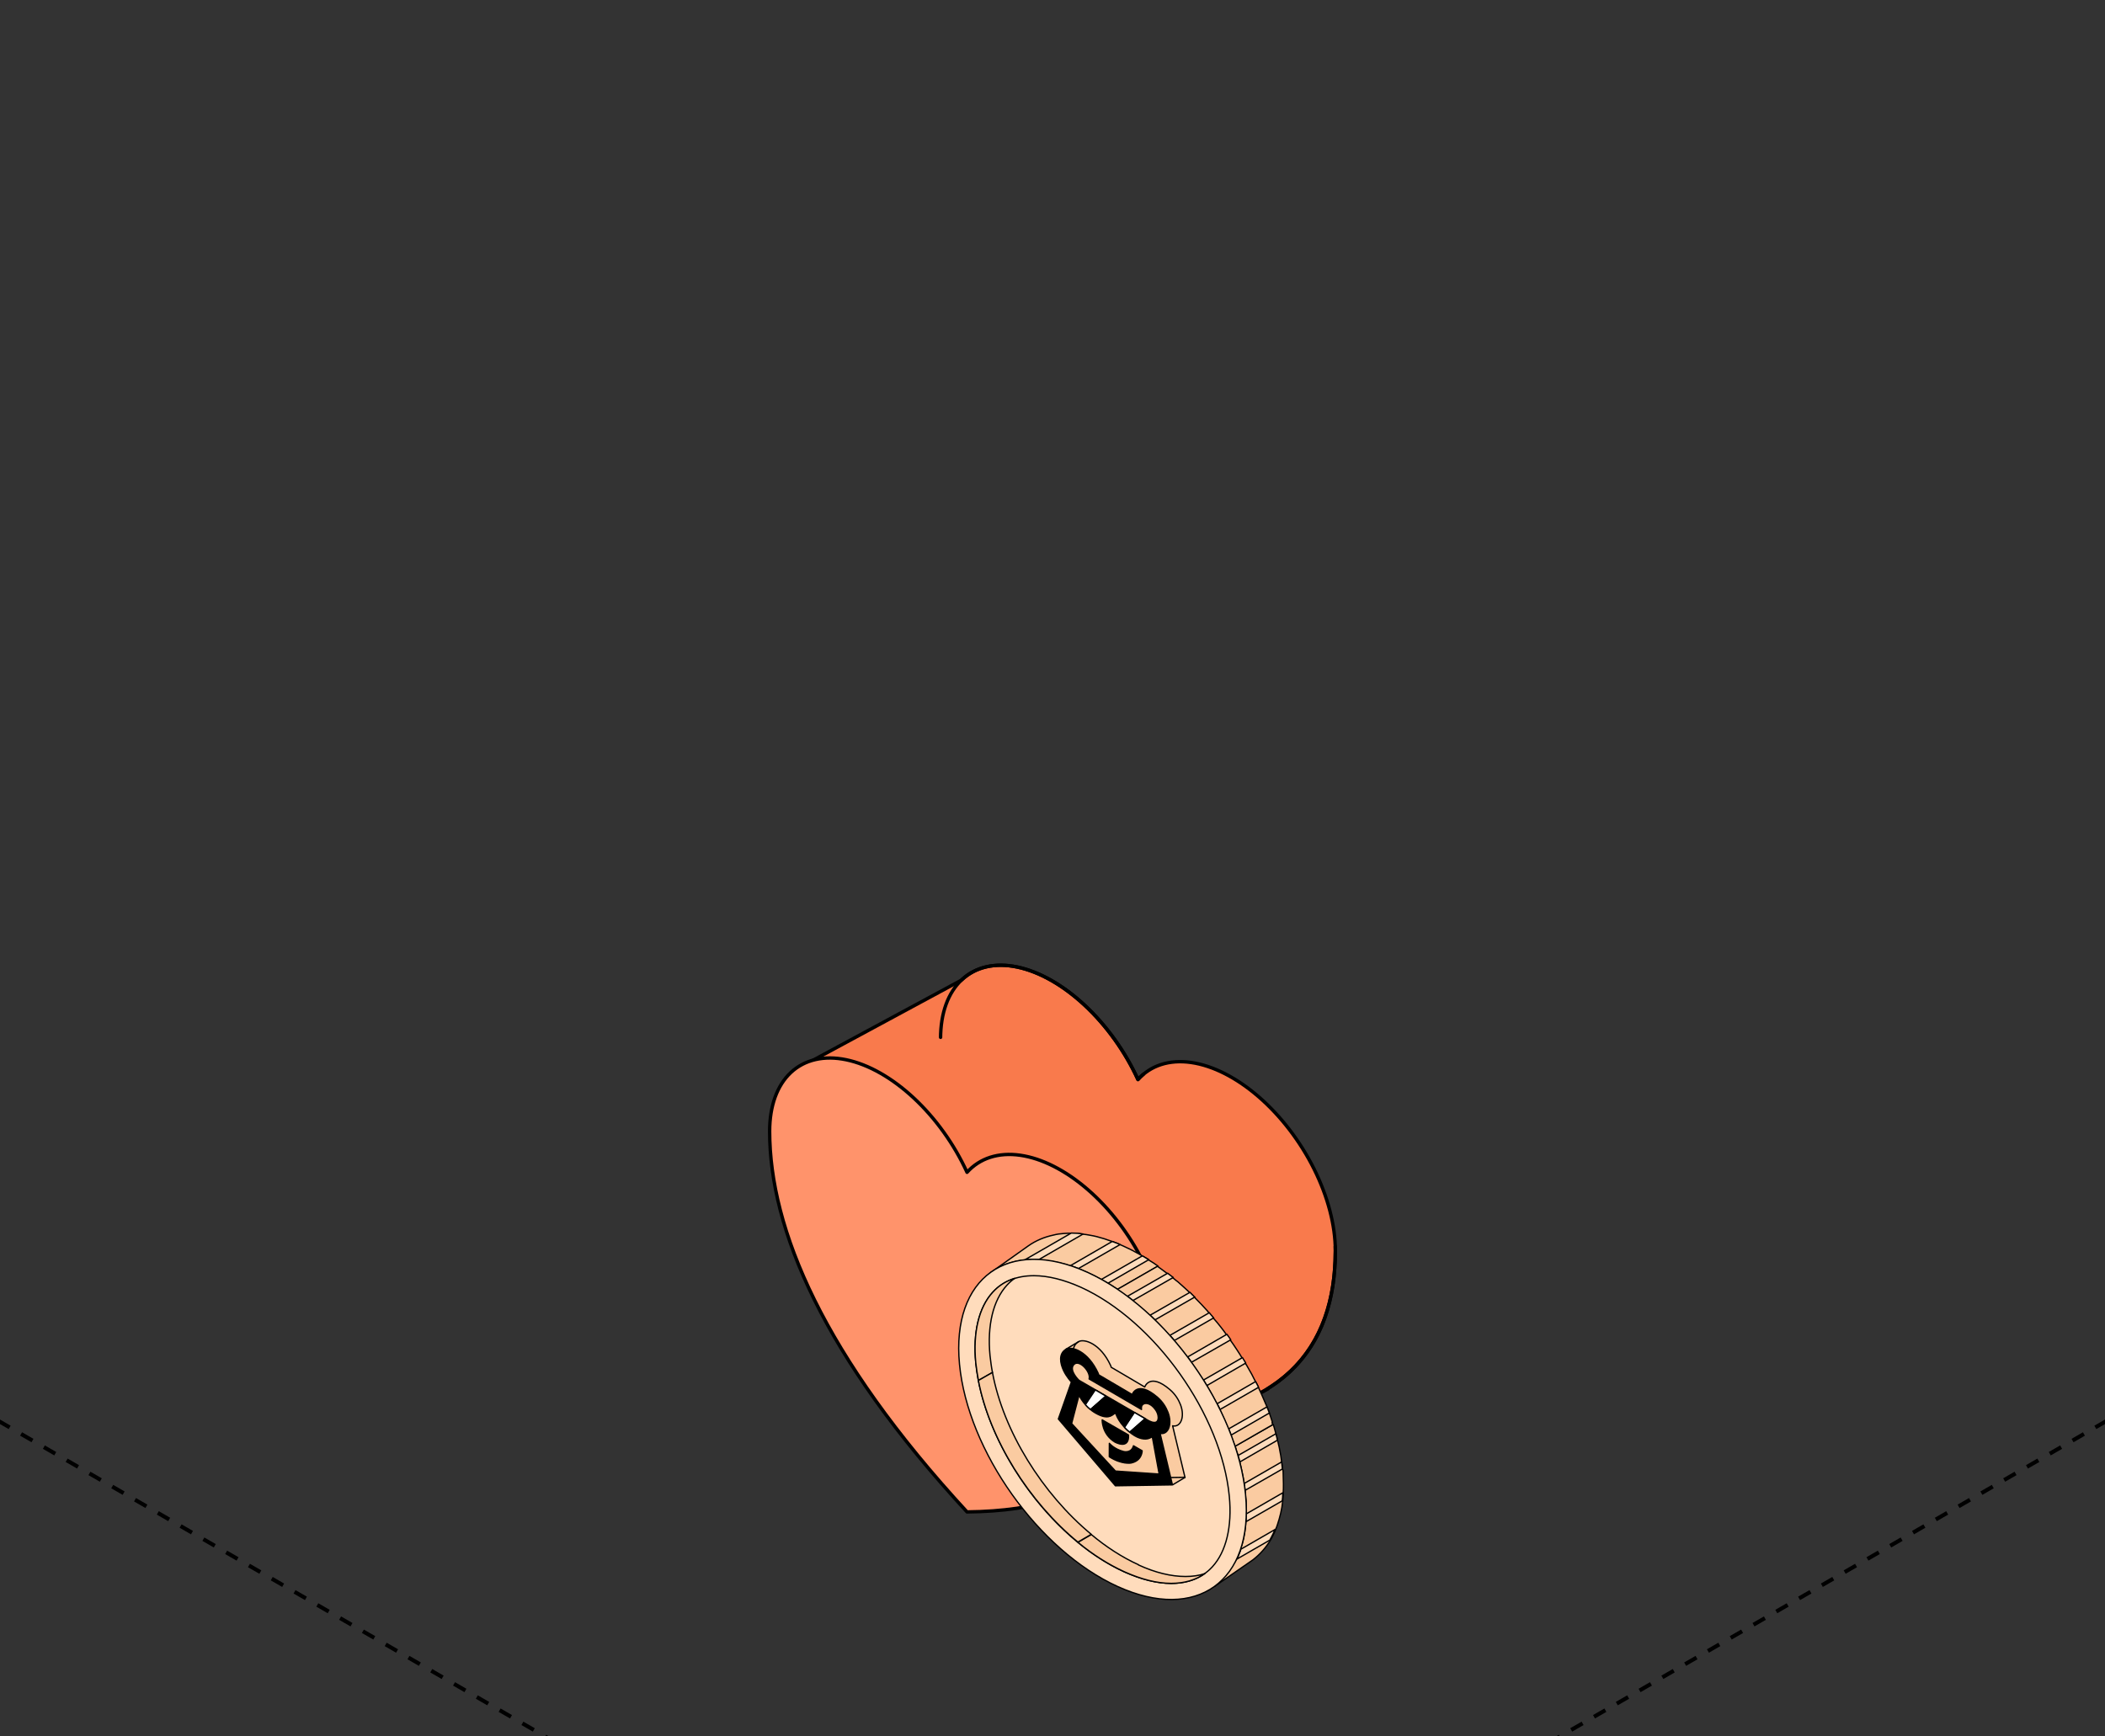 <?xml version="1.0" encoding="UTF-8"?> <svg xmlns="http://www.w3.org/2000/svg" width="320" height="264" viewBox="0 0 320 264" fill="none"><rect x="0" y="0" width="320" height="264" fill="#333333" stroke="none"/><g clip-path="url(#clip0_6040_1674)"><path d="M-461 -49.961L780.626 666.808" stroke="black" stroke-width="0.6" stroke-linejoin="round" stroke-dasharray="2 2"></path><path d="M781 -49.961L-460.626 666.808" stroke="black" stroke-width="0.6" stroke-linejoin="round" stroke-dasharray="2 2"></path><path fill-rule="evenodd" clip-rule="evenodd" d="M192.756 211.096C199.989 206.608 202.997 199.185 202.997 190.144C202.996 186.3 201.862 181.951 199.765 177.739C197.667 173.527 194.717 169.677 191.351 166.759C187.985 163.841 184.382 162.01 181.075 161.537C177.769 161.063 174.934 161.973 172.99 164.131C171.047 159.883 168.212 155.926 164.906 152.844C161.599 149.762 157.996 147.72 154.63 147.019C151.264 146.318 148.314 146.996 146.216 148.953C146.186 148.981 146.156 149.009 146.127 149.037L120.711 162.752L167.422 224.679L192.789 211.142L192.756 211.096Z" fill="#F97A4C"></path><path d="M192.756 211.096L192.621 210.877C192.56 210.914 192.518 210.975 192.504 211.045C192.49 211.114 192.505 211.187 192.547 211.245L192.756 211.096ZM202.997 190.144L203.254 190.144L203.254 190.144L202.997 190.144ZM199.765 177.739L199.535 177.854L199.535 177.854L199.765 177.739ZM191.351 166.759L191.183 166.954L191.183 166.954L191.351 166.759ZM181.075 161.537L181.112 161.282L181.112 161.282L181.075 161.537ZM172.99 164.131L172.756 164.238C172.793 164.317 172.866 164.372 172.951 164.385C173.037 164.398 173.124 164.367 173.182 164.303L172.99 164.131ZM164.906 152.844L165.081 152.656L165.081 152.656L164.906 152.844ZM154.63 147.019L154.682 146.767L154.682 146.767L154.63 147.019ZM146.216 148.953L146.392 149.141L146.392 149.141L146.216 148.953ZM146.127 149.037L146.249 149.264C146.269 149.253 146.288 149.239 146.305 149.223L146.127 149.037ZM120.711 162.752L120.589 162.526C120.523 162.561 120.476 162.624 120.46 162.697C120.444 162.77 120.46 162.847 120.506 162.907L120.711 162.752ZM167.422 224.679L167.217 224.834C167.293 224.935 167.432 224.966 167.544 224.906L167.422 224.679ZM192.789 211.142L192.91 211.369C192.975 211.334 193.022 211.273 193.039 211.201C193.056 211.129 193.042 211.053 192.999 210.993L192.789 211.142ZM192.892 211.314C200.222 206.766 203.254 199.244 203.254 190.144H202.74C202.74 199.125 199.755 206.45 192.621 210.877L192.892 211.314ZM203.254 190.144C203.253 186.252 202.106 181.864 199.995 177.624L199.535 177.854C201.618 182.037 202.738 186.348 202.74 190.144L203.254 190.144ZM199.995 177.624C197.883 173.384 194.913 169.507 191.52 166.565L191.183 166.954C194.522 169.848 197.451 173.671 199.535 177.854L199.995 177.624ZM191.52 166.565C188.129 163.625 184.481 161.764 181.112 161.282L181.039 161.791C184.283 162.256 187.842 164.057 191.183 166.954L191.52 166.565ZM181.112 161.282C177.735 160.798 174.809 161.726 172.799 163.959L173.182 164.303C175.058 162.219 177.802 161.328 181.039 161.791L181.112 161.282ZM173.224 164.024C171.268 159.747 168.413 155.762 165.081 152.656L164.73 153.032C168.012 156.09 170.827 160.02 172.756 164.238L173.224 164.024ZM165.081 152.656C161.75 149.552 158.106 147.48 154.682 146.767L154.577 147.271C157.885 147.959 161.447 149.973 164.73 153.032L165.081 152.656ZM154.682 146.767C151.253 146.053 148.212 146.739 146.041 148.765L146.392 149.141C148.415 147.253 151.274 146.583 154.577 147.271L154.682 146.767ZM146.041 148.765C146.01 148.793 145.979 148.822 145.948 148.852L146.305 149.223C146.334 149.195 146.363 149.168 146.392 149.141L146.041 148.765ZM146.005 148.811L120.589 162.526L120.833 162.978L146.249 149.264L146.005 148.811ZM120.506 162.907L167.217 224.834L167.628 224.524L120.916 162.597L120.506 162.907ZM167.544 224.906L192.91 211.369L192.668 210.915L167.301 224.452L167.544 224.906ZM192.999 210.993L192.966 210.946L192.547 211.245L192.579 211.291L192.999 210.993Z" fill="black"></path><path d="M147.007 229.867C168.83 229.67 177.014 219.159 177.014 204.248C177.012 200.404 175.879 196.054 173.781 191.843C171.684 187.631 168.734 183.781 165.368 180.863C162.002 177.945 158.399 176.114 155.092 175.64C151.785 175.167 148.95 176.077 147.007 178.235C145.064 173.987 142.229 170.03 138.922 166.948C135.615 163.866 132.012 161.824 128.646 161.123C125.28 160.422 122.33 161.1 120.232 163.056C118.135 165.013 117.002 168.144 117 171.987C117 186.897 125.184 206.207 147.007 229.867Z" fill="#FF936B" stroke="black" stroke-width="0.515" stroke-linecap="round" stroke-linejoin="round"></path><path d="M172.991 215.766C194.814 215.569 202.998 205.057 202.998 190.147C202.996 186.303 201.863 181.953 199.766 177.741C197.668 173.53 194.718 169.68 191.352 166.762C187.986 163.844 184.383 162.012 181.076 161.539C177.769 161.065 174.934 161.975 172.991 164.133C171.048 159.886 168.213 155.928 164.906 152.846C161.599 149.765 157.996 147.722 154.63 147.021C151.264 146.32 148.314 146.998 146.217 148.955C144.119 150.911 142.986 154.043 142.984 157.885C142.984 172.796 151.168 192.106 172.991 215.766Z" stroke="black" stroke-width="0.515" stroke-linecap="round" stroke-linejoin="round" stroke-dasharray="45.63 45.63"></path><path d="M174.623 191.517C174.353 191.348 174.048 191.179 173.777 191.01C173.744 191.01 173.71 190.977 173.642 190.943C173.439 190.842 173.27 190.707 173.067 190.605C172.356 190.2 171.611 189.829 170.867 189.492C170.732 189.424 170.596 189.356 170.495 189.323C170.427 189.289 170.326 189.255 170.258 189.221C170.089 189.154 169.886 189.053 169.716 188.985C169.513 188.918 169.276 188.816 169.073 188.749C168.261 188.445 167.483 188.209 166.705 188.006C166.366 187.939 166.028 187.838 165.723 187.804C165.351 187.736 164.979 187.669 164.607 187.635C163.997 187.568 163.422 187.5 162.847 187.5C162.474 187.5 162.068 187.5 161.73 187.534C161.189 187.568 160.681 187.635 160.173 187.77C158.752 188.074 157.466 188.614 156.315 189.424L150.562 193.508C151.747 192.631 153.101 192.057 154.59 191.753C154.996 191.652 155.436 191.584 155.876 191.55C155.977 191.55 156.045 191.55 156.146 191.55C156.722 191.517 157.331 191.483 157.94 191.55C158.65 191.584 159.395 191.686 160.173 191.821C160.512 191.888 160.816 191.956 161.155 192.023C161.662 192.158 162.204 192.293 162.711 192.462C163.117 192.597 163.523 192.732 163.93 192.901C163.997 192.901 164.065 192.968 164.133 192.968C164.404 193.069 164.64 193.171 164.911 193.306C165.046 193.373 165.182 193.407 165.317 193.474C166.028 193.812 166.738 194.15 167.449 194.555C167.449 194.555 167.483 194.555 167.517 194.588C167.754 194.723 167.991 194.858 168.227 194.993C168.295 195.027 168.363 195.095 168.464 195.128C168.938 195.398 169.412 195.702 169.886 196.04L176.045 192.496C175.571 192.158 175.131 191.854 174.657 191.584L174.623 191.517Z" fill="#FACBA1" stroke="black" stroke-width="0.2" stroke-miterlimit="10" stroke-linejoin="round"></path><path d="M194.934 223.347C194.934 223.347 194.934 223.314 194.934 223.28C194.934 223.246 194.934 223.246 194.934 223.212C194.934 222.908 194.867 222.605 194.833 222.267C194.765 221.659 194.664 221.018 194.528 220.377C194.494 220.107 194.427 219.87 194.359 219.6C194.325 219.364 194.257 219.162 194.19 218.925C194.122 218.588 194.021 218.25 193.953 217.947C193.851 217.609 193.784 217.305 193.682 216.968C193.648 216.833 193.581 216.698 193.547 216.562L187.768 219.865C187.768 219.865 187.815 220.05 187.849 220.151C187.917 220.387 187.959 220.632 188.06 220.868C188.094 220.969 188.156 221.077 188.189 221.212C188.291 221.55 188.373 221.868 188.44 222.205C188.576 222.644 188.653 223.059 188.755 223.531C188.822 223.802 188.866 224.096 188.934 224.366C189.001 224.772 189.066 225.117 189.134 225.522C189.201 225.893 189.25 226.262 189.284 226.6C189.284 226.802 189.304 226.921 189.338 227.124L189.331 227.269C189.342 227.539 189.38 227.798 189.414 228.068C189.448 228.811 189.496 229.49 189.462 230.199C189.462 230.537 189.52 230.841 189.486 231.144C189.486 231.212 189.384 231.4 189.384 231.4C189.384 231.4 189.365 231.885 189.331 232.121C189.195 233.37 188.974 234.446 188.602 235.492C188.602 235.56 188.504 235.803 188.504 235.803C188.504 235.803 188.277 236.485 188.074 236.89L187.975 237.051C187.975 237.051 186.067 240.146 184.68 241.158L190.467 237.153C191.516 236.343 192.396 235.364 193.141 234.149C193.344 233.811 193.513 233.473 193.682 233.102C193.784 232.9 193.851 232.731 193.919 232.528C194.021 232.292 194.122 232.056 194.19 231.819C194.562 230.706 194.867 229.524 195.002 228.208V228.14C195.002 227.836 195.07 227.533 195.07 227.195C195.07 227.128 195.07 227.06 195.07 227.026C195.137 226.115 195.103 225.136 195.07 224.124C195.07 223.887 195.07 223.651 195.002 223.381L194.934 223.347Z" fill="#FACBA1" stroke="black" stroke-width="0.2" stroke-miterlimit="10" stroke-linejoin="round"></path><path d="M193.444 216.261C193.275 215.788 193.139 215.315 192.97 214.843C192.869 214.539 192.733 214.202 192.598 213.898C192.598 213.864 192.598 213.83 192.564 213.796C192.462 213.56 192.361 213.324 192.259 213.088C191.955 212.379 191.65 211.67 191.312 210.961C191.278 210.894 191.244 210.826 191.21 210.725C191.109 210.522 191.007 210.286 190.872 210.083C190.5 209.307 190.094 208.564 189.654 207.822C189.552 207.619 189.451 207.451 189.315 207.282C189.315 207.282 189.315 207.248 189.281 207.214C189.112 206.944 188.977 206.708 188.808 206.438C188.537 205.965 188.232 205.527 187.928 205.054C187.792 204.852 187.657 204.649 187.522 204.446C187.352 204.21 187.217 204.008 187.048 203.771C186.845 203.501 186.676 203.231 186.473 202.961C186.337 202.759 186.202 202.59 186.066 202.388C185.931 202.185 185.762 202.016 185.627 201.814C185.254 201.341 184.882 200.869 184.476 200.43C184.341 200.227 184.171 200.058 184.002 199.856C183.935 199.788 183.867 199.721 183.833 199.653C183.731 199.518 183.63 199.417 183.528 199.282C182.953 198.641 182.378 198.033 181.769 197.426C181.701 197.358 181.633 197.291 181.599 197.257C181.464 197.122 181.363 197.021 181.227 196.886C181.092 196.751 180.99 196.649 180.855 196.514C180.347 196.042 179.84 195.569 179.332 195.13C179.163 194.962 178.96 194.793 178.757 194.658C178.621 194.523 178.452 194.422 178.317 194.286C178.046 194.05 177.776 193.848 177.471 193.645C177.2 193.443 176.929 193.24 176.659 193.038C176.456 192.869 176.219 192.734 176.016 192.565C176.016 192.565 175.982 192.565 175.948 192.531L169.789 196.075C169.992 196.21 170.229 196.379 170.432 196.514C170.635 196.649 170.872 196.818 171.075 196.987C171.176 197.054 171.244 197.122 171.312 197.156C171.616 197.358 171.887 197.594 172.158 197.797C172.496 198.033 172.801 198.303 173.139 198.573C173.342 198.742 173.511 198.911 173.714 199.046C174.053 199.35 174.425 199.653 174.764 199.991C175.001 200.227 175.271 200.463 175.508 200.7C175.542 200.734 175.576 200.767 175.643 200.801C175.813 200.97 176.016 201.172 176.185 201.341C176.726 201.915 177.268 202.489 177.809 203.063C177.843 203.096 177.877 203.164 177.945 203.198C178.114 203.4 178.283 203.569 178.452 203.771C178.452 203.771 178.486 203.805 178.486 203.839C179.027 204.446 179.535 205.088 180.043 205.729C180.178 205.932 180.347 206.1 180.483 206.303C180.483 206.303 180.483 206.337 180.517 206.337C180.72 206.607 180.923 206.877 181.092 207.147C181.396 207.552 181.667 207.957 181.938 208.362C182.073 208.564 182.209 208.767 182.344 208.97C182.513 209.24 182.716 209.51 182.886 209.78C183.055 210.05 183.224 210.353 183.393 210.623C183.494 210.792 183.596 210.927 183.698 211.096C183.833 211.299 183.935 211.501 184.07 211.737C184.374 212.277 184.679 212.851 184.984 213.425C185.085 213.628 185.187 213.83 185.288 213.999C185.322 214.1 185.39 214.202 185.424 214.303C185.491 214.438 185.559 214.539 185.593 214.674C185.965 215.45 186.303 216.227 186.642 217.037C186.642 217.104 186.709 217.172 186.743 217.239C186.811 217.408 186.879 217.577 186.946 217.746C187.014 217.881 187.048 218.049 187.116 218.184C187.319 218.758 187.522 219.332 187.725 219.906L193.478 216.598C193.478 216.598 193.41 216.396 193.376 216.294L193.444 216.261Z" fill="#FACBA1" stroke="black" stroke-width="0.2" stroke-miterlimit="10" stroke-linejoin="round"></path><path d="M178.354 194.219L172.229 197.73C171.958 197.494 171.653 197.291 171.383 197.089L177.508 193.578C177.779 193.781 178.049 194.017 178.354 194.219Z" fill="#FFDCBC" stroke="black" stroke-width="0.2" stroke-miterlimit="10" stroke-linejoin="round"></path><path d="M181.638 197.193L175.58 200.67C175.344 200.434 175.073 200.197 174.836 199.961L180.893 196.484C180.893 196.484 181.13 196.721 181.266 196.856C181.401 196.991 181.503 197.092 181.638 197.227V197.193Z" fill="#FFDCBC" stroke="black" stroke-width="0.2" stroke-miterlimit="10" stroke-linejoin="round"></path><path d="M164.614 187.638L157.947 191.486C157.338 191.486 156.729 191.486 156.154 191.486C156.052 191.486 155.95 191.486 155.883 191.486L162.854 187.469C163.429 187.469 164.005 187.503 164.614 187.604V187.638Z" fill="#FFDCBC" stroke="black" stroke-width="0.2" stroke-miterlimit="10" stroke-linejoin="round"></path><path d="M170.265 189.223L163.937 192.868C163.531 192.699 163.125 192.564 162.719 192.429L169.081 188.75C169.284 188.818 169.521 188.919 169.724 188.986C169.893 189.054 170.096 189.121 170.265 189.223Z" fill="#FFDCBC" stroke="black" stroke-width="0.2" stroke-miterlimit="10" stroke-linejoin="round"></path><path d="M174.63 191.519L168.437 195.097C168.437 195.097 168.302 194.996 168.2 194.962C167.963 194.827 167.727 194.692 167.49 194.557C167.49 194.557 167.456 194.557 167.422 194.523L173.649 190.945C173.649 190.945 173.716 190.979 173.784 191.013C174.055 191.182 174.359 191.35 174.63 191.519Z" fill="#FFDCBC" stroke="black" stroke-width="0.2" stroke-miterlimit="10" stroke-linejoin="round"></path><path d="M192.94 214.844L187.154 218.185C187.154 218.185 187.052 217.881 186.984 217.746C186.917 217.578 186.849 217.409 186.781 217.24L192.602 213.898C192.737 214.202 192.839 214.506 192.974 214.844H192.94Z" fill="#FFDCBC" stroke="black" stroke-width="0.2" stroke-miterlimit="10" stroke-linejoin="round"></path><path d="M194.935 223.346L189.284 226.586C189.25 226.249 189.182 225.877 189.148 225.54L194.834 222.266C194.868 222.569 194.901 222.873 194.935 223.211C194.935 223.211 194.935 223.245 194.935 223.278C194.935 223.312 194.935 223.312 194.935 223.346Z" fill="#FFDCBC" stroke="black" stroke-width="0.2" stroke-miterlimit="10" stroke-linejoin="round"></path><path d="M184.51 200.362L178.521 203.805C178.521 203.805 178.487 203.771 178.487 203.738C178.318 203.535 178.148 203.366 177.979 203.164C177.945 203.13 177.911 203.063 177.844 203.029L183.834 199.586C183.834 199.586 183.969 199.721 184.003 199.788C184.172 199.991 184.341 200.16 184.476 200.362H184.51Z" fill="#FFDCBC" stroke="black" stroke-width="0.2" stroke-miterlimit="10" stroke-linejoin="round"></path><path d="M187.086 203.703L181.13 207.112C180.927 206.842 180.758 206.572 180.555 206.302L186.511 202.859C186.714 203.129 186.917 203.399 187.086 203.669V203.703Z" fill="#FFDCBC" stroke="black" stroke-width="0.2" stroke-miterlimit="10" stroke-linejoin="round"></path><path d="M189.349 207.25L183.461 210.659C183.292 210.356 183.122 210.086 182.953 209.816L188.875 206.406C189.045 206.676 189.18 206.913 189.349 207.183C189.349 207.183 189.349 207.216 189.383 207.25H189.349Z" fill="#FFDCBC" stroke="black" stroke-width="0.2" stroke-miterlimit="10" stroke-linejoin="round"></path><path d="M191.318 210.925L185.463 214.3C185.463 214.3 185.362 214.097 185.328 213.996C185.226 213.794 185.125 213.591 185.023 213.422L190.878 210.047C190.979 210.25 191.115 210.486 191.216 210.688C191.25 210.756 191.284 210.823 191.318 210.925Z" fill="#FFDCBC" stroke="black" stroke-width="0.2" stroke-miterlimit="10" stroke-linejoin="round"></path><path d="M195.006 226.995C195.006 226.995 195.006 227.13 195.006 227.163C195.006 227.501 194.972 227.805 194.938 228.108V228.176L189.422 231.349C189.422 231.349 189.422 231.18 189.422 231.113C189.422 230.809 189.456 230.505 189.456 230.167L195.006 226.961V226.995Z" fill="#FFDCBC" stroke="black" stroke-width="0.2" stroke-miterlimit="10" stroke-linejoin="round"></path><path d="M193.815 232.531C193.748 232.734 193.646 232.936 193.578 233.105C193.409 233.476 193.206 233.814 193.037 234.151L188.062 237.021C188.231 236.615 188.401 236.211 188.57 235.772C188.57 235.704 188.638 235.603 188.638 235.535L193.849 232.531H193.815Z" fill="#FFDCBC" stroke="black" stroke-width="0.2" stroke-miterlimit="10" stroke-linejoin="round"></path><path d="M194.193 218.963L188.474 222.271C188.406 221.934 188.304 221.596 188.203 221.292L193.956 217.984C194.057 218.322 194.125 218.659 194.193 218.963Z" fill="#FFDCBC" stroke="black" stroke-width="0.2" stroke-miterlimit="10" stroke-linejoin="round"></path><path d="M165.321 193.441C177.334 198.909 188.096 214.065 189.348 227.229C190.6 240.427 181.903 246.671 169.889 241.203C157.876 235.735 147.114 220.579 145.862 207.415C144.61 194.217 153.307 187.973 165.321 193.441Z" fill="#FFDCBC" stroke="black" stroke-width="0.2" stroke-miterlimit="10" stroke-linejoin="round"></path><path d="M178.047 240.736C175.881 240.736 173.478 240.129 170.906 238.981C159.637 233.851 149.519 219.573 148.335 207.185C147.895 202.594 148.808 198.78 150.906 196.485C152.463 194.797 154.561 193.953 157.167 193.953C159.333 193.953 161.735 194.561 164.307 195.708C175.576 200.839 185.695 215.117 186.879 227.505C187.319 232.095 186.406 235.91 184.307 238.205C182.751 239.893 180.653 240.736 178.047 240.736Z" stroke="black" stroke-width="0.2" stroke-miterlimit="10" stroke-linejoin="round"></path><path d="M178.339 224.649L178.529 224.698L180.111 224.578L176.695 220.422L177.282 224.193L177.814 224.692L178.37 224.625L178.339 224.649Z" fill="#FACBA1"></path><path d="M178.253 225.735L180.067 224.655L178.079 224.609L177.945 224.639L178.253 225.735Z" fill="#FACBA1"></path><path d="M163.606 204.188L162.305 204.996L162.529 205.005L162.93 205.02L163.172 205.062L163.271 204.713L163.426 204.462L163.606 204.188Z" fill="#FACBA1"></path><path d="M178.25 225.758L180.187 224.594" stroke="black" stroke-width="0.2" stroke-miterlimit="10" stroke-linejoin="round"></path><path d="M173.072 237.895C170.601 236.781 168.165 235.195 165.898 233.305L163.867 234.486C166.101 236.343 168.503 237.862 170.94 238.975C173.512 240.123 175.881 240.731 178.047 240.731C180.043 240.731 181.769 240.224 183.156 239.246C182.277 239.549 181.295 239.684 180.212 239.684C178.047 239.684 175.644 239.111 173.072 237.929V237.895Z" fill="#FACBA1" stroke="black" stroke-width="0.2" stroke-miterlimit="10" stroke-linejoin="round"></path><path d="M150.5 206.098C150.06 201.507 150.974 197.693 153.072 195.398C153.445 194.993 153.817 194.655 154.257 194.352C152.937 194.757 151.82 195.465 150.906 196.478C148.808 198.773 147.895 202.588 148.335 207.178C148.436 208.09 148.571 208.967 148.741 209.879L150.873 208.663C150.703 207.819 150.602 206.942 150.5 206.098Z" fill="#FACBA1" stroke="black" stroke-width="0.2" stroke-miterlimit="10" stroke-linejoin="round"></path><path d="M163.195 205.021C163.293 204.597 163.536 204.226 163.986 203.97C164.797 203.509 167.286 204.22 168.848 207.633C168.905 207.764 168.918 207.871 168.918 207.871L174.022 210.872C174.022 210.872 174.772 208.63 177.853 211.276C178.678 211.985 179.182 212.839 179.464 213.581C180.163 215.422 179.482 217.043 178.263 216.778L180.137 224.606" fill="#FACBA1"></path><path d="M163.195 205.021C163.293 204.597 163.536 204.226 163.986 203.97C164.797 203.509 167.286 204.22 168.848 207.633C168.905 207.764 168.918 207.871 168.918 207.871L174.022 210.872C174.022 210.872 174.772 208.63 177.853 211.276C178.678 211.985 179.182 212.839 179.464 213.581C180.163 215.422 179.482 217.043 178.263 216.778L180.137 224.606" stroke="black" stroke-width="0.2" stroke-miterlimit="10" stroke-linecap="round" stroke-linejoin="round"></path><path d="M163.164 205.176C163.172 205.125 163.182 205.074 163.193 205.023Z" fill="#FACBA1"></path><path d="M163.164 205.176C163.172 205.125 163.182 205.074 163.193 205.023" stroke="black" stroke-width="0.2" stroke-miterlimit="10" stroke-linecap="round" stroke-linejoin="round"></path><path d="M177.872 224.734L171.466 224.744L162.797 214.586L164.778 208.968C164.778 208.968 164.074 208.234 163.608 207.264C163.288 206.6 163.069 205.832 163.166 205.172" fill="#FACBA1"></path><path d="M177.872 224.734L171.466 224.744L162.797 214.586L164.778 208.968C164.778 208.968 164.074 208.234 163.608 207.264C163.288 206.6 163.069 205.832 163.166 205.172" stroke="black" stroke-width="0.2" stroke-miterlimit="10" stroke-linecap="round" stroke-linejoin="round"></path><path d="M180.135 224.602L178.031 224.636Z" fill="#FACBA1"></path><path d="M180.135 224.602L178.031 224.636" stroke="black" stroke-width="0.2" stroke-miterlimit="10" stroke-linecap="round" stroke-linejoin="round"></path><path d="M175.623 216.766L171.625 214.469C171.625 214.469 171.548 216.613 173.544 217.832C173.544 217.832 175.751 219.09 175.623 216.766Z" fill="black" stroke="black" stroke-width="0.2" stroke-miterlimit="10" stroke-linejoin="round"></path><path d="M176.496 213.32L175.008 215.564" stroke="black" stroke-width="0.2" stroke-miterlimit="10" stroke-linejoin="round"></path><path d="M150.866 208.667L148.734 209.882C150.46 218.86 156.45 228.379 163.861 234.455L165.892 233.273C158.481 227.13 152.525 217.611 150.866 208.633V208.667Z" fill="#FACBA1" stroke="black" stroke-width="0.2" stroke-miterlimit="10" stroke-linejoin="round"></path><path d="M167.011 209.019L172.115 212.02C172.115 212.02 172.865 209.778 175.946 212.424C176.771 213.134 177.275 213.987 177.557 214.73C178.256 216.57 177.575 218.191 176.356 217.926L178.23 225.755L169.56 225.895L160.891 215.737L162.872 210.119C162.872 210.119 162.167 209.384 161.701 208.415C161.146 207.26 160.894 205.792 162.079 205.118C162.89 204.657 165.379 205.369 166.941 208.781C166.998 208.913 167.011 209.019 167.011 209.019Z" fill="black" stroke="black" stroke-width="0.2" stroke-miterlimit="10" stroke-linejoin="round"></path><path d="M164.004 212.227L164.123 212.277C164.123 212.277 164.857 213.888 166.586 214.863C168.316 215.839 168.945 215.293 169.481 214.863L169.651 214.975C169.651 214.975 170.082 216.52 172.036 217.977C172.651 218.437 173.144 218.626 173.565 218.721C174.479 218.927 174.973 218.542 175.073 218.473L175.199 218.575L176.216 224.109L169.567 223.656L162.906 216.43L164.004 212.227Z" fill="#FACBA1" stroke="black" stroke-width="0.2" stroke-miterlimit="10" stroke-linejoin="round"></path><path d="M168.642 219.438C168.642 219.438 169.381 220.34 170.837 220.693C170.837 220.693 171.993 220.979 172.31 219.812L173.628 220.569C173.628 220.569 173.645 222.084 171.929 222.433C171.929 222.433 170.522 222.697 168.633 221.478L168.642 219.438Z" fill="black" stroke="black" stroke-width="0.2" stroke-miterlimit="10" stroke-linejoin="round"></path><path d="M164.028 209.861C164.028 209.861 162.456 208.373 163.229 207.484C164.035 206.558 165.887 208.607 165.565 209.649L173.533 214.293C173.533 214.293 173.435 213.89 173.652 213.613C173.949 213.234 174.851 213.173 175.672 214.35C176.12 214.991 176.071 215.588 176.071 215.588C175.991 217.033 174.146 215.71 174.146 215.71L164.028 209.861Z" fill="#FACBA1" stroke="black" stroke-width="0.2" stroke-miterlimit="10" stroke-linejoin="round"></path><path d="M171.553 218.172L167.555 215.875C167.555 215.875 167.478 218.019 169.474 219.238C169.474 219.238 171.681 220.497 171.553 218.172Z" fill="black" stroke="black" stroke-width="0.2" stroke-miterlimit="10" stroke-linejoin="round"></path><path d="M166.514 211.32L168.099 212.251L165.8 214.289C165.8 214.289 165.579 214.146 165.377 213.954C165.175 213.761 165.039 213.582 165.039 213.582" fill="white"></path><path d="M166.514 211.32L168.099 212.251L165.8 214.289C165.8 214.289 165.579 214.146 165.377 213.954C165.175 213.761 165.039 213.582 165.039 213.582" stroke="black" stroke-width="0.2" stroke-miterlimit="10" stroke-linejoin="round"></path><path d="M172.449 214.742L174.073 215.688L171.749 217.731C171.749 217.731 171.512 217.556 171.305 217.37C171.098 217.183 170.953 216.998 170.953 216.998L172.449 214.742Z" fill="white" stroke="black" stroke-width="0.2" stroke-miterlimit="10" stroke-linejoin="round"></path><path d="M174.127 215.672L171.75 217.753" stroke="black" stroke-width="0.2" stroke-miterlimit="10" stroke-linejoin="round"></path><path d="M172.425 214.734L170.938 216.978" stroke="black" stroke-width="0.2" stroke-miterlimit="10" stroke-linejoin="round"></path><path d="M168.146 212.242L165.758 214.303" stroke="black" stroke-width="0.2" stroke-miterlimit="10" stroke-linejoin="round"></path><path d="M166.513 211.312L165.008 213.551" stroke="black" stroke-width="0.2" stroke-miterlimit="10" stroke-linejoin="round"></path><path d="M163.82 204.069L164.001 203.961" stroke="black" stroke-width="0.2" stroke-miterlimit="10" stroke-linejoin="round"></path><path d="M163.672 204.161L163.824 204.07" stroke="black" stroke-width="0.2" stroke-miterlimit="10" stroke-linejoin="round"></path><path d="M163.578 204.21L163.668 204.156" stroke="black" stroke-width="0.2" stroke-miterlimit="10" stroke-linejoin="round"></path><path d="M163.539 204.237L163.583 204.211" stroke="black" stroke-width="0.2" stroke-miterlimit="10" stroke-linejoin="round"></path><path d="M162.023 205.143L163.54 204.234" stroke="black" stroke-width="0.2" stroke-miterlimit="10" stroke-linejoin="round"></path></g><defs><clipPath id="clip0_6040_1674"><rect width="320" height="264" rx="8" fill="white"></rect></clipPath></defs></svg> 